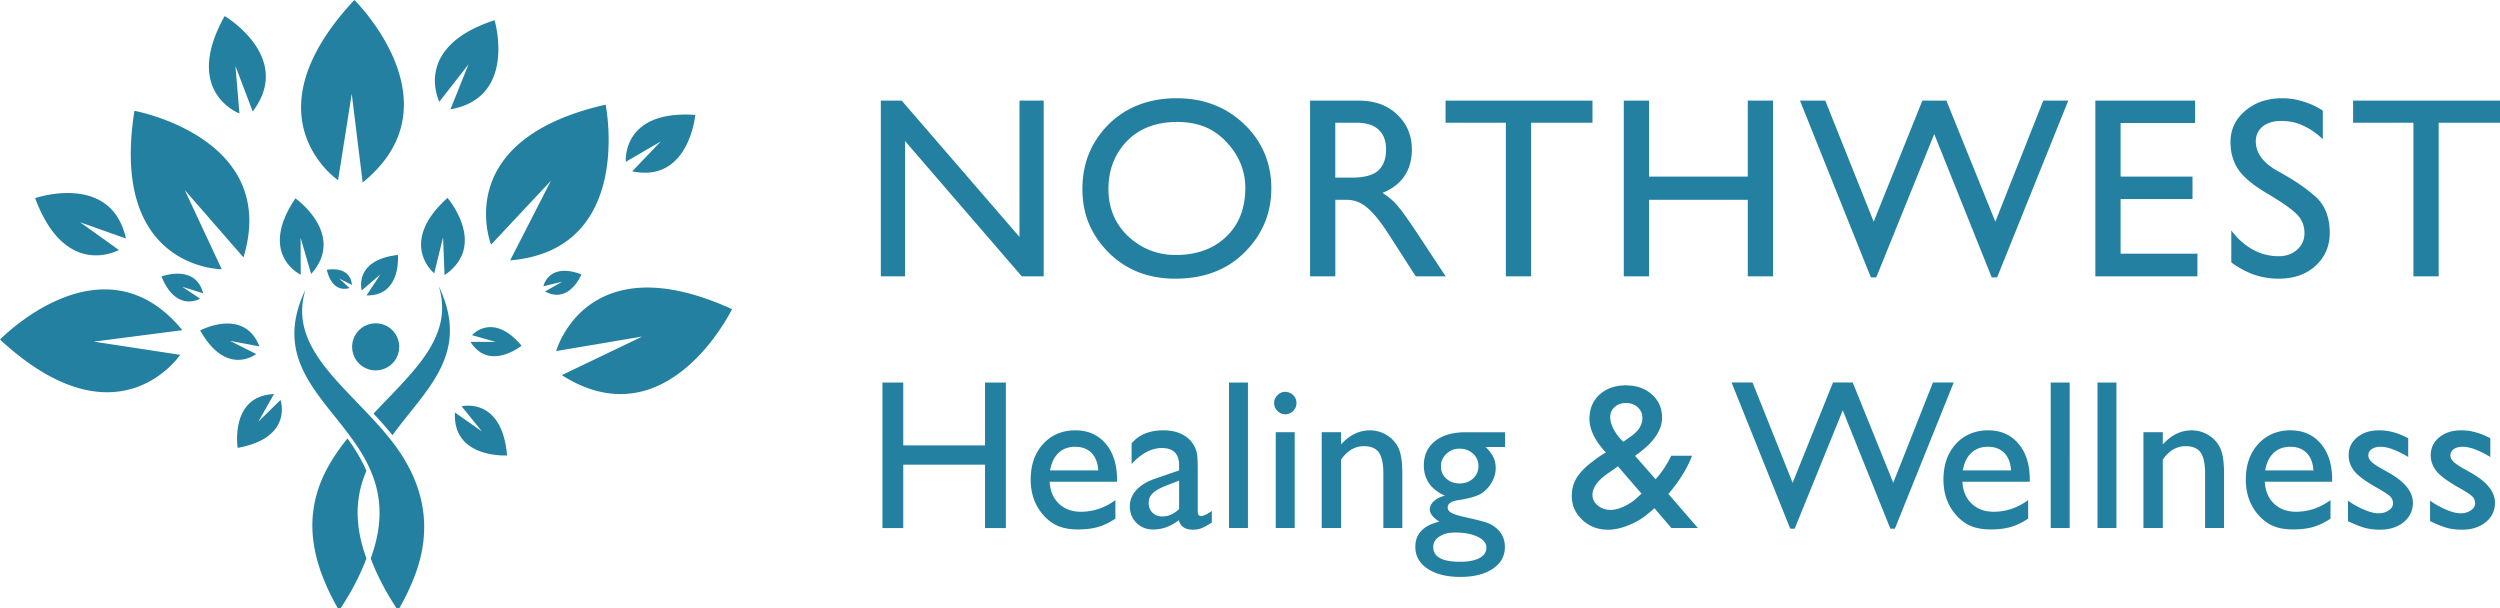 <?xml version="1.0" encoding="UTF-8"?> <svg xmlns="http://www.w3.org/2000/svg" viewBox="0 0 864 210.29"><path fill="#2480a1" d="M46.46 38.3s50.28 9.21 37.68 50.66L63.85 65.68l12.78 27.37s-38.86 0-30.17-54.75ZM0 117.35c40.69 37.63 62.26 5.28 62.26 5.28l-29.85-4.56 30.61-3.96C35.56 80.61 0 117.35 0 117.35Zm116.84-55.08 4.72-29.85 3.78 30.65c33.64-27.28-2.87-63.08-2.87-63.08-37.84 40.5-5.64 62.27-5.64 62.27Zm37.8 6.13c-17.39 15.74-4.57 26.05-4.57 26.05l3.05-12.42.51 13.06c15.14-10.31 1.02-26.69 1.02-26.69Zm-52.55.15c-13.08 19.46 1.84 26.38 1.84 26.38l-.04-12.79 3.63 12.55c12.23-13.66-5.43-26.15-5.43-26.15ZM82.75 39.21l-1.38-16.39 5.97 15.71c14.25-18.8-9.69-32.98-9.69-32.98-14.75 26.32 5.1 33.66 5.1 33.66Zm79.19-17.02-6.26 15.59c23.21-4.12 15.24-30.79 15.24-30.79-28.67 9.31-19.08 28.17-19.08 28.17l10.1-12.97ZM41.07 86.38 27.7 76.82l15.82 5.61C38.43 59.4 12.14 68.47 12.14 68.47c10.51 28.31 28.93 17.92 28.93 17.92Zm29.15 15c-2.67-10.34-14.42-5.81-14.42-5.81 5.19 12.63 13.36 7.64 13.36 7.64l-6.2-4.12 7.25 2.29Zm19.05 44.37 5.42-9.56c-15.38.64-12.55 18.6-12.55 18.6 19.38-3.53 14.8-16.57 14.8-16.57l-7.67 7.53Zm-.73-23.4-9.07-4.56 10.19 1.92c-5.3-13.57-20.47-5.52-20.47-5.52 9.1 16.25 19.35 8.16 19.35 8.16Zm139.84-73.48-9.89 10.34c19.64 4.11 21.8-19.5 21.8-19.5-25.62-1.74-24 16.21-24 16.21l12.09-7.04Zm-65.25 66.96 8.14 2.31-8.65.02c6.45 10.29 17.63 1.32 17.63 1.32-9.98-11.88-17.12-3.65-17.12-3.65Zm-50.18-22.58c2.07 8.66 7.83 6.27 7.83 6.27l-3.58-3.27 4.43 2.21c-.66-6.93-8.69-5.2-8.69-5.2Zm12.06 7.12 6.42-5.51-4.76 7.23c12.14.29 10.84-13.98 10.84-13.98-15.42 1.76-12.5 12.26-12.5 12.26Zm34.53 40.05 7.02 8.69-9.33-6.55c-.85 16 18.01 14.84 18.01 14.84-1.75-20.43-15.7-16.98-15.7-16.98Zm41.4-45.6c-11.43-4.29-13.14 4.11-13.14 4.11l6.47-1.56-5.91 3.36c8.39 4.54 12.58-5.91 12.58-5.91Zm-31.22-10.28 20.66-22.05-14.07 27.5c43.14-3.68 33-53.82 33-53.82-54.03 12.26-39.59 48.37-39.59 48.37Zm22.49 36.79 29.78-5.03-27.84 13.35c36.55 23.22 58.84-22.81 58.84-22.81-50.41-22.99-60.78 14.48-60.78 14.48Zm-40.58-22.41c5.46 17.62-9.21 29.75-22.53 44.02 2.25 2.42 4.47 4.9 6.54 7.47 11.32-15.67 27.27-28.01 15.99-51.49Zm-16.95 52.61c-2.08-2.58-4.28-5.06-6.55-7.47-13.33-14.27-28.01-26.4-22.53-44.02-11.28 23.48 4.66 35.82 15.98 51.49 2.54 3.51 4.83 7.18 6.55 11.19 3.52 8.23 4.55 17.84 0 30.25 1.92 5.24 4.82 10.97 8.96 17.31h.86a77.17 77.17 0 0 0 5.85-12.53v-.02c6.02-16.97 2.05-32.34-9.13-46.2Zm-8.05 11.19c-1.71-4-4.01-7.68-6.54-11.19-3.63 4.48-6.8 9.27-9 14.55a40.767 40.767 0 0 0-2.97 11.85c-.53 5.75.16 12.05 2.57 19.1 0 .25 0 .48-.02.73 0 0 .03-.23.06-.62 1.6 4.56 3.64 8.96 6.07 13.14h.88c4.15-6.35 7.04-12.08 8.96-17.31-4.55-12.41-3.53-22.03-.01-30.25Zm11.34-42.85c0-1.07-.21-2.13-.62-3.11a8.252 8.252 0 0 0-1.76-2.64 7.988 7.988 0 0 0-2.64-1.76c-.99-.41-2.04-.62-3.11-.62-1.61 0-3.18.48-4.52 1.37a8.115 8.115 0 0 0-3 3.65 8.05 8.05 0 0 0-.46 4.7 8.1 8.1 0 0 0 2.22 4.16 8.155 8.155 0 0 0 4.16 2.23c1.58.31 3.21.15 4.7-.46a8.094 8.094 0 0 0 3.65-2.99 8.17 8.17 0 0 0 1.37-4.52Zm166.44-85.11v60.75h8.37V48.75l40.35 46.76h7.57V34.76h-8.37v47.12l-40.71-47.12h-7.21Zm125.53 8.1c-6.24-5.94-14.01-8.91-23.34-8.91s-17.46 3.03-23.52 9.09c-6 6.06-9 13.48-9 22.27s3 15.8 9 21.91c6.06 6.06 13.75 9.09 23.07 9.09 9.98 0 17.99-3.06 24.05-9.17 6.12-6.12 9.17-13.48 9.17-22.09s-3.15-16.24-9.44-22.18Zm-40.44 5.88c4.28-4.39 10.07-6.59 17.37-6.59s12.68 2.32 17.01 6.95c4.33 4.63 6.5 9.92 6.5 15.86 0 7.07-2.23 12.71-6.68 16.92-4.39 4.16-10.18 6.24-17.37 6.24-6.29 0-11.76-2.14-16.39-6.41-4.57-4.33-6.86-9.8-6.86-16.39s2.14-12.17 6.41-16.57Zm63.26-13.98v60.75h8.73V69.06h3.92c2.67 0 5.05.92 7.13 2.76 2.13 1.78 4.51 4.69 7.13 8.73l9.62 14.96h10.33L488.93 79.3c-3.2-4.75-5.4-7.72-6.59-8.91-1.13-1.25-2.64-2.49-4.55-3.74 3.39-1.37 5.91-3.3 7.57-5.79 1.73-2.55 2.58-5.61 2.58-9.17 0-4.87-1.69-8.91-5.08-12.11-3.32-3.21-7.78-4.81-13.36-4.81h-16.74Zm8.73 7.66h7.39c3.33 0 5.85.8 7.57 2.4 1.73 1.6 2.58 3.89 2.58 6.86 0 3.15-.89 5.55-2.67 7.22-1.78 1.66-4.87 2.49-9.27 2.49h-5.61V42.42Zm38.1-7.66v7.66h20.84v53.09h8.73V42.42h21.2v-7.66h-50.77Zm61.59 0v60.75h8.73V69.06h34.12v26.45h8.73V34.76h-8.73v26.28h-34.12V34.76h-8.73Zm60.89 0 24.5 61.1h1.87l20.04-49.53 19.86 49.53h1.87l24.59-61.1h-8.64l-16.57 41.86-16.92-41.86h-8.29l-16.83 41.86-16.74-41.86h-8.73Zm102.08 0v60.75h35.28v-7.84h-26.55V68.79h24.85v-7.75h-24.85V42.51h25.74v-7.75h-34.47Zm71.92.35c-2.37-.77-4.81-1.16-7.3-1.16-5.17 0-9.44 1.45-12.83 4.36-3.38 2.85-5.08 6.44-5.08 10.78 0 3.62.89 6.77 2.67 9.44 1.78 2.67 5.14 5.46 10.06 8.37 4.93 2.91 8.29 5.26 10.07 7.04 1.84 1.78 2.76 3.98 2.76 6.59 0 2.38-.86 4.31-2.58 5.79-1.66 1.48-3.77 2.23-6.32 2.23-3.2 0-6.21-.77-8.99-2.32-2.79-1.54-5.26-3.74-7.4-6.59v11.05c2.44 1.78 5.02 3.18 7.75 4.19 2.73.95 5.61 1.43 8.64 1.43 5.23 0 9.47-1.48 12.74-4.45 3.27-3.03 4.9-6.83 4.9-11.4 0-5.46-1.69-9.68-5.08-12.65-3.38-2.97-7.66-5.85-12.82-8.64-5.11-2.85-7.66-6.29-7.66-10.33 0-2.08.78-3.77 2.32-5.08 1.6-1.31 3.8-1.96 6.59-1.96s5.26.56 7.57 1.69c2.38 1.07 4.61 2.61 6.68 4.63v-9.89c-2.08-1.37-4.3-2.4-6.68-3.12Zm17.16-.35v7.66h20.85v53.09h8.73V42.42h21.2v-7.66h-50.77Zm-472.8 119.18h-28.26V132.2h-7.2v50.29h7.2V160.6h28.26v21.89h7.2V132.2h-7.2v21.74Zm45.61 11.74c0-5.16-1.31-9.28-3.92-12.35-2.62-3.07-6.12-4.61-10.51-4.61s-8.27 1.58-11.12 4.73c-2.86 3.16-4.28 7.25-4.28 12.29 0 3.36.68 6.32 2.03 8.87 1.36 2.56 3.16 4.59 5.42 6.1 2.26 1.51 5.21 2.27 8.86 2.27 2.66 0 4.99-.29 6.97-.86s3.98-1.54 5.99-2.88v-6.41c-3.65 2.69-7.63 4.03-11.95 4.03-3.1 0-5.62-.94-7.58-2.81s-3.02-4.39-3.19-7.56h23.29v-.83Zm-20.21-9.15c1.5-1.42 3.43-2.12 5.78-2.12s4.22.71 5.62 2.12c1.39 1.42 2.17 3.43 2.34 6.05H362.9c.46-2.62 1.43-4.63 2.93-6.05Zm47.87.38c-.16-1-.52-1.99-1.1-2.99-.58-1-1.22-1.79-1.94-2.39-2.16-1.87-5.03-2.81-8.6-2.81-4.78 0-8.44 1.5-10.98 4.5v7.16c3.38-3.7 6.86-5.54 10.44-5.54 3.98 0 5.98 1.99 5.98 5.98v1.76l-8.39 2.88c-2.76.96-4.89 2.26-6.39 3.91-1.5 1.64-2.25 3.51-2.25 5.6 0 2.3.77 4.22 2.3 5.74 1.54 1.52 3.46 2.29 5.76 2.29 3.14 0 6.11-1.08 8.89-3.24.5 2.21 2.16 3.31 4.97 3.31.98 0 1.93-.17 2.83-.52s2.09-1 3.58-1.96v-4c-1.68 1.18-2.92 1.76-3.71 1.76s-1.15-.56-1.15-1.69v-14.08c0-2.78-.08-4.67-.23-5.67Zm-12 21.58c-1.39 0-2.53-.43-3.4-1.3-.88-.86-1.31-1.98-1.31-3.35s.46-2.47 1.39-3.37c.92-.9 2.5-1.79 4.73-2.68l4.39-1.69v9.83c-1.78 1.7-3.71 2.56-5.8 2.56Zm23.04 4h6.55V132.2h-6.55v50.29Zm16.74-45.88c-.77.78-1.15 1.67-1.15 2.68s.38 1.94 1.15 2.72c.77.78 1.66 1.17 2.66 1.17 1.08 0 2-.38 2.77-1.15.77-.77 1.15-1.68 1.15-2.74s-.38-1.99-1.15-2.74c-.77-.74-1.69-1.12-2.77-1.12-1.01 0-1.9.39-2.66 1.17Zm-.58 45.88h6.55v-33.12h-6.55v33.12Zm15.88-33.12v33.12h6.7v-23.65c2.16-3.1 4.79-4.64 7.88-4.64 2.42 0 4.15.73 5.18 2.18 1.03 1.45 1.55 3.87 1.55 7.25v18.86h6.55v-18.93c0-4.03-.46-6.98-1.39-8.84-.92-1.86-2.27-3.32-4.05-4.39a10.98 10.98 0 0 0-5.76-1.6c-3.72 0-7.04 1.62-9.97 4.86v-4.21h-6.7Zm42.62 21.92c-1.61.41-2.89 1.04-3.83 1.91-.95.86-1.42 1.82-1.42 2.88 0 1.39 1.1 2.8 3.31 4.21-5.54 1.3-8.32 4.19-8.32 8.68 0 3.17 1.41 5.69 4.23 7.58 2.82 1.88 6.59 2.83 11.32 2.83s8.42-.94 11.21-2.81c2.8-1.87 4.19-4.38 4.19-7.52 0-2.4-.79-4.39-2.38-5.98-.94-.94-1.99-1.66-3.15-2.16-1.16-.5-3.77-1.2-7.83-2.09-2.42-.53-4.1-1.04-5.02-1.53-.92-.49-1.39-1.12-1.39-1.89 0-1.34 1.24-2.2 3.71-2.56 3.53-.53 6.07-1.24 7.61-2.12 1.55-.89 2.81-2.17 3.8-3.83.98-1.67 1.48-3.37 1.48-5.09 0-1.39-.25-2.63-.76-3.71-.5-1.08-1.4-2.28-2.7-3.6h6.7v-5.11h-13.64c-4.46 0-7.99 1.03-10.57 3.08s-3.87 4.84-3.87 8.37c0 4.82 2.44 8.32 7.31 10.48Zm11.27 14.2c2.02.97 3.02 2.23 3.02 3.76s-.8 2.77-2.39 3.62c-1.6.85-3.85 1.28-6.75 1.28-6.14 0-9.22-1.7-9.22-5.11 0-1.46.7-2.66 2.11-3.6 1.4-.94 3.21-1.4 5.42-1.4 3.19 0 5.8.49 7.81 1.46Zm-1.59-28.71c1.25 1.15 1.87 2.59 1.87 4.32s-.62 3.13-1.85 4.27c-1.24 1.14-2.78 1.71-4.63 1.71s-3.42-.56-4.64-1.67-1.84-2.53-1.84-4.23.62-3.12 1.87-4.32c1.25-1.2 2.76-1.8 4.54-1.8 1.87 0 3.43.58 4.68 1.73Zm77.72 25.71-10.21-11.79c3.73-4.32 6.46-8.72 8.19-13.19h-7.2c-1.54 3.15-3.34 5.85-5.41 8.11l-7.09-8.07.51-.4c5.88-4.16 8.82-8.43 8.82-12.83 0-3.24-1.18-5.91-3.53-8-2.35-2.09-5.35-3.14-9-3.14s-6.74 1.07-9.07 3.2c-2.33 2.14-3.49 4.92-3.49 8.35 0 3.72 1.9 7.61 5.69 11.66-1.15.62-2.52 1.52-4.1 2.7l-.11.11c-2.69 1.97-4.63 3.9-5.81 5.8-1.19 1.9-1.78 4.02-1.78 6.37 0 3.26 1.21 6.03 3.64 8.3 2.43 2.27 5.38 3.4 8.86 3.4 2.21 0 4.57-.51 7.08-1.52s4.62-2.23 6.32-3.65l.07-.07c1.23-.96 2.09-1.7 2.59-2.2l5.85 6.86h9.17Zm-25.61-7.42c-1.69.77-3.21 1.15-4.56 1.15-1.73 0-3.21-.5-4.43-1.51-1.22-1.01-1.84-2.22-1.84-3.64 0-2.59 1.87-5.15 5.62-7.67l3.17-2.23 8.17 9.43-1.62 1.48c-1.32 1.23-2.83 2.22-4.52 2.99Zm-3.49-26.68c-.81-1.55-1.21-2.99-1.21-4.31s.52-2.51 1.55-3.43c1.03-.91 2.34-1.37 3.92-1.37s2.98.49 4.05 1.48c1.07.99 1.6 2.21 1.6 3.68 0 2.38-1.28 4.48-3.84 6.28l-2.75 1.95c-1.4-1.31-2.51-2.74-3.32-4.29Zm96.62 18.47-14.02-34.67h-6.81l-13.95 34.67-13.86-34.67h-7.25l20.27 50.51h1.55l16.61-40.89 16.44 40.89h1.58l20.33-50.51h-7.18l-13.72 34.67Zm47.17-1.18c0-5.16-1.31-9.28-3.92-12.35-2.62-3.07-6.12-4.61-10.51-4.61s-8.27 1.58-11.12 4.73c-2.86 3.16-4.28 7.25-4.28 12.29 0 3.36.68 6.32 2.03 8.87 1.36 2.56 3.16 4.59 5.42 6.1 2.26 1.51 5.21 2.27 8.86 2.27 2.66 0 4.99-.29 6.97-.86 1.98-.58 3.98-1.54 5.99-2.88v-6.41c-3.65 2.69-7.63 4.03-11.95 4.03-3.1 0-5.62-.94-7.58-2.81s-3.02-4.39-3.19-7.56h23.29v-.83Zm-20.21-9.15c1.5-1.42 3.43-2.12 5.78-2.12s4.22.71 5.62 2.12c1.39 1.42 2.17 3.43 2.34 6.05h-16.67c.46-2.62 1.43-4.63 2.93-6.05Zm27.45 25.96h6.55V132.2h-6.55v50.29Zm16.16 0h6.55V132.2h-6.55v50.29Zm15.88-33.12v33.12h6.7v-23.65c2.16-3.1 4.79-4.64 7.88-4.64 2.42 0 4.15.73 5.18 2.18 1.03 1.45 1.55 3.87 1.55 7.25v18.86h6.55v-18.93c0-4.03-.46-6.98-1.39-8.84-.92-1.86-2.27-3.32-4.05-4.39a10.98 10.98 0 0 0-5.76-1.6c-3.72 0-7.04 1.62-9.97 4.86v-4.21h-6.7Zm65.22 16.31c0-5.16-1.31-9.28-3.92-12.35-2.62-3.07-6.12-4.61-10.51-4.61s-8.27 1.58-11.12 4.73c-2.86 3.16-4.28 7.25-4.28 12.29 0 3.36.68 6.32 2.03 8.87 1.36 2.56 3.16 4.59 5.42 6.1 2.26 1.51 5.21 2.27 8.86 2.27 2.66 0 4.99-.29 6.97-.86 1.98-.58 3.98-1.54 5.99-2.88v-6.41c-3.65 2.69-7.63 4.03-11.95 4.03-3.1 0-5.62-.94-7.58-2.81s-3.02-4.39-3.19-7.56H806v-.83Zm-20.21-9.15c1.5-1.42 3.43-2.12 5.78-2.12s4.22.71 5.62 2.12c1.39 1.42 2.17 3.43 2.34 6.05h-16.67c.46-2.62 1.43-4.63 2.93-6.05Zm31.48 25.9c1.54.42 3.29.63 5.26.63 3.34 0 6.07-.87 8.19-2.61 2.12-1.74 3.19-3.97 3.19-6.68 0-3.79-2.76-7.25-8.28-10.36l-2.34-1.33c-1.78-.98-3.02-1.82-3.73-2.52s-1.06-1.43-1.06-2.2c0-.89.39-1.6 1.17-2.14s1.81-.81 3.08-.81c2.47 0 5.65 1.18 9.54 3.53v-6.48c-3.41-1.82-6.73-2.74-9.97-2.74s-5.67.8-7.65 2.41c-1.98 1.61-2.97 3.68-2.97 6.23 0 1.97.65 3.79 1.96 5.45 1.31 1.67 4.07 3.68 8.3 6.03 2.11 1.2 3.49 2.12 4.12 2.75.64.64.95 1.43.95 2.39s-.49 1.74-1.48 2.41c-.98.67-2.16 1.01-3.53 1.01s-2.95-.4-4.88-1.21c-1.93-.8-3.82-1.85-5.67-3.15v7.06c2.33 1.13 4.26 1.9 5.8 2.32Zm28.37 0c1.54.42 3.29.63 5.26.63 3.34 0 6.07-.87 8.19-2.61 2.12-1.74 3.19-3.97 3.19-6.68 0-3.79-2.76-7.25-8.28-10.36l-2.34-1.33c-1.78-.98-3.02-1.82-3.73-2.52s-1.06-1.43-1.06-2.2c0-.89.39-1.6 1.17-2.14s1.81-.81 3.08-.81c2.47 0 5.65 1.18 9.54 3.53v-6.48c-3.41-1.82-6.73-2.74-9.97-2.74s-5.67.8-7.65 2.41c-1.98 1.61-2.97 3.68-2.97 6.23 0 1.97.65 3.79 1.96 5.45 1.31 1.67 4.07 3.68 8.3 6.03 2.11 1.2 3.49 2.12 4.12 2.75.64.64.95 1.43.95 2.39s-.49 1.74-1.48 2.41c-.98.67-2.16 1.01-3.53 1.01s-2.95-.4-4.88-1.21c-1.93-.8-3.82-1.85-5.67-3.15v7.06c2.33 1.13 4.26 1.9 5.8 2.32Z"></path></svg> 